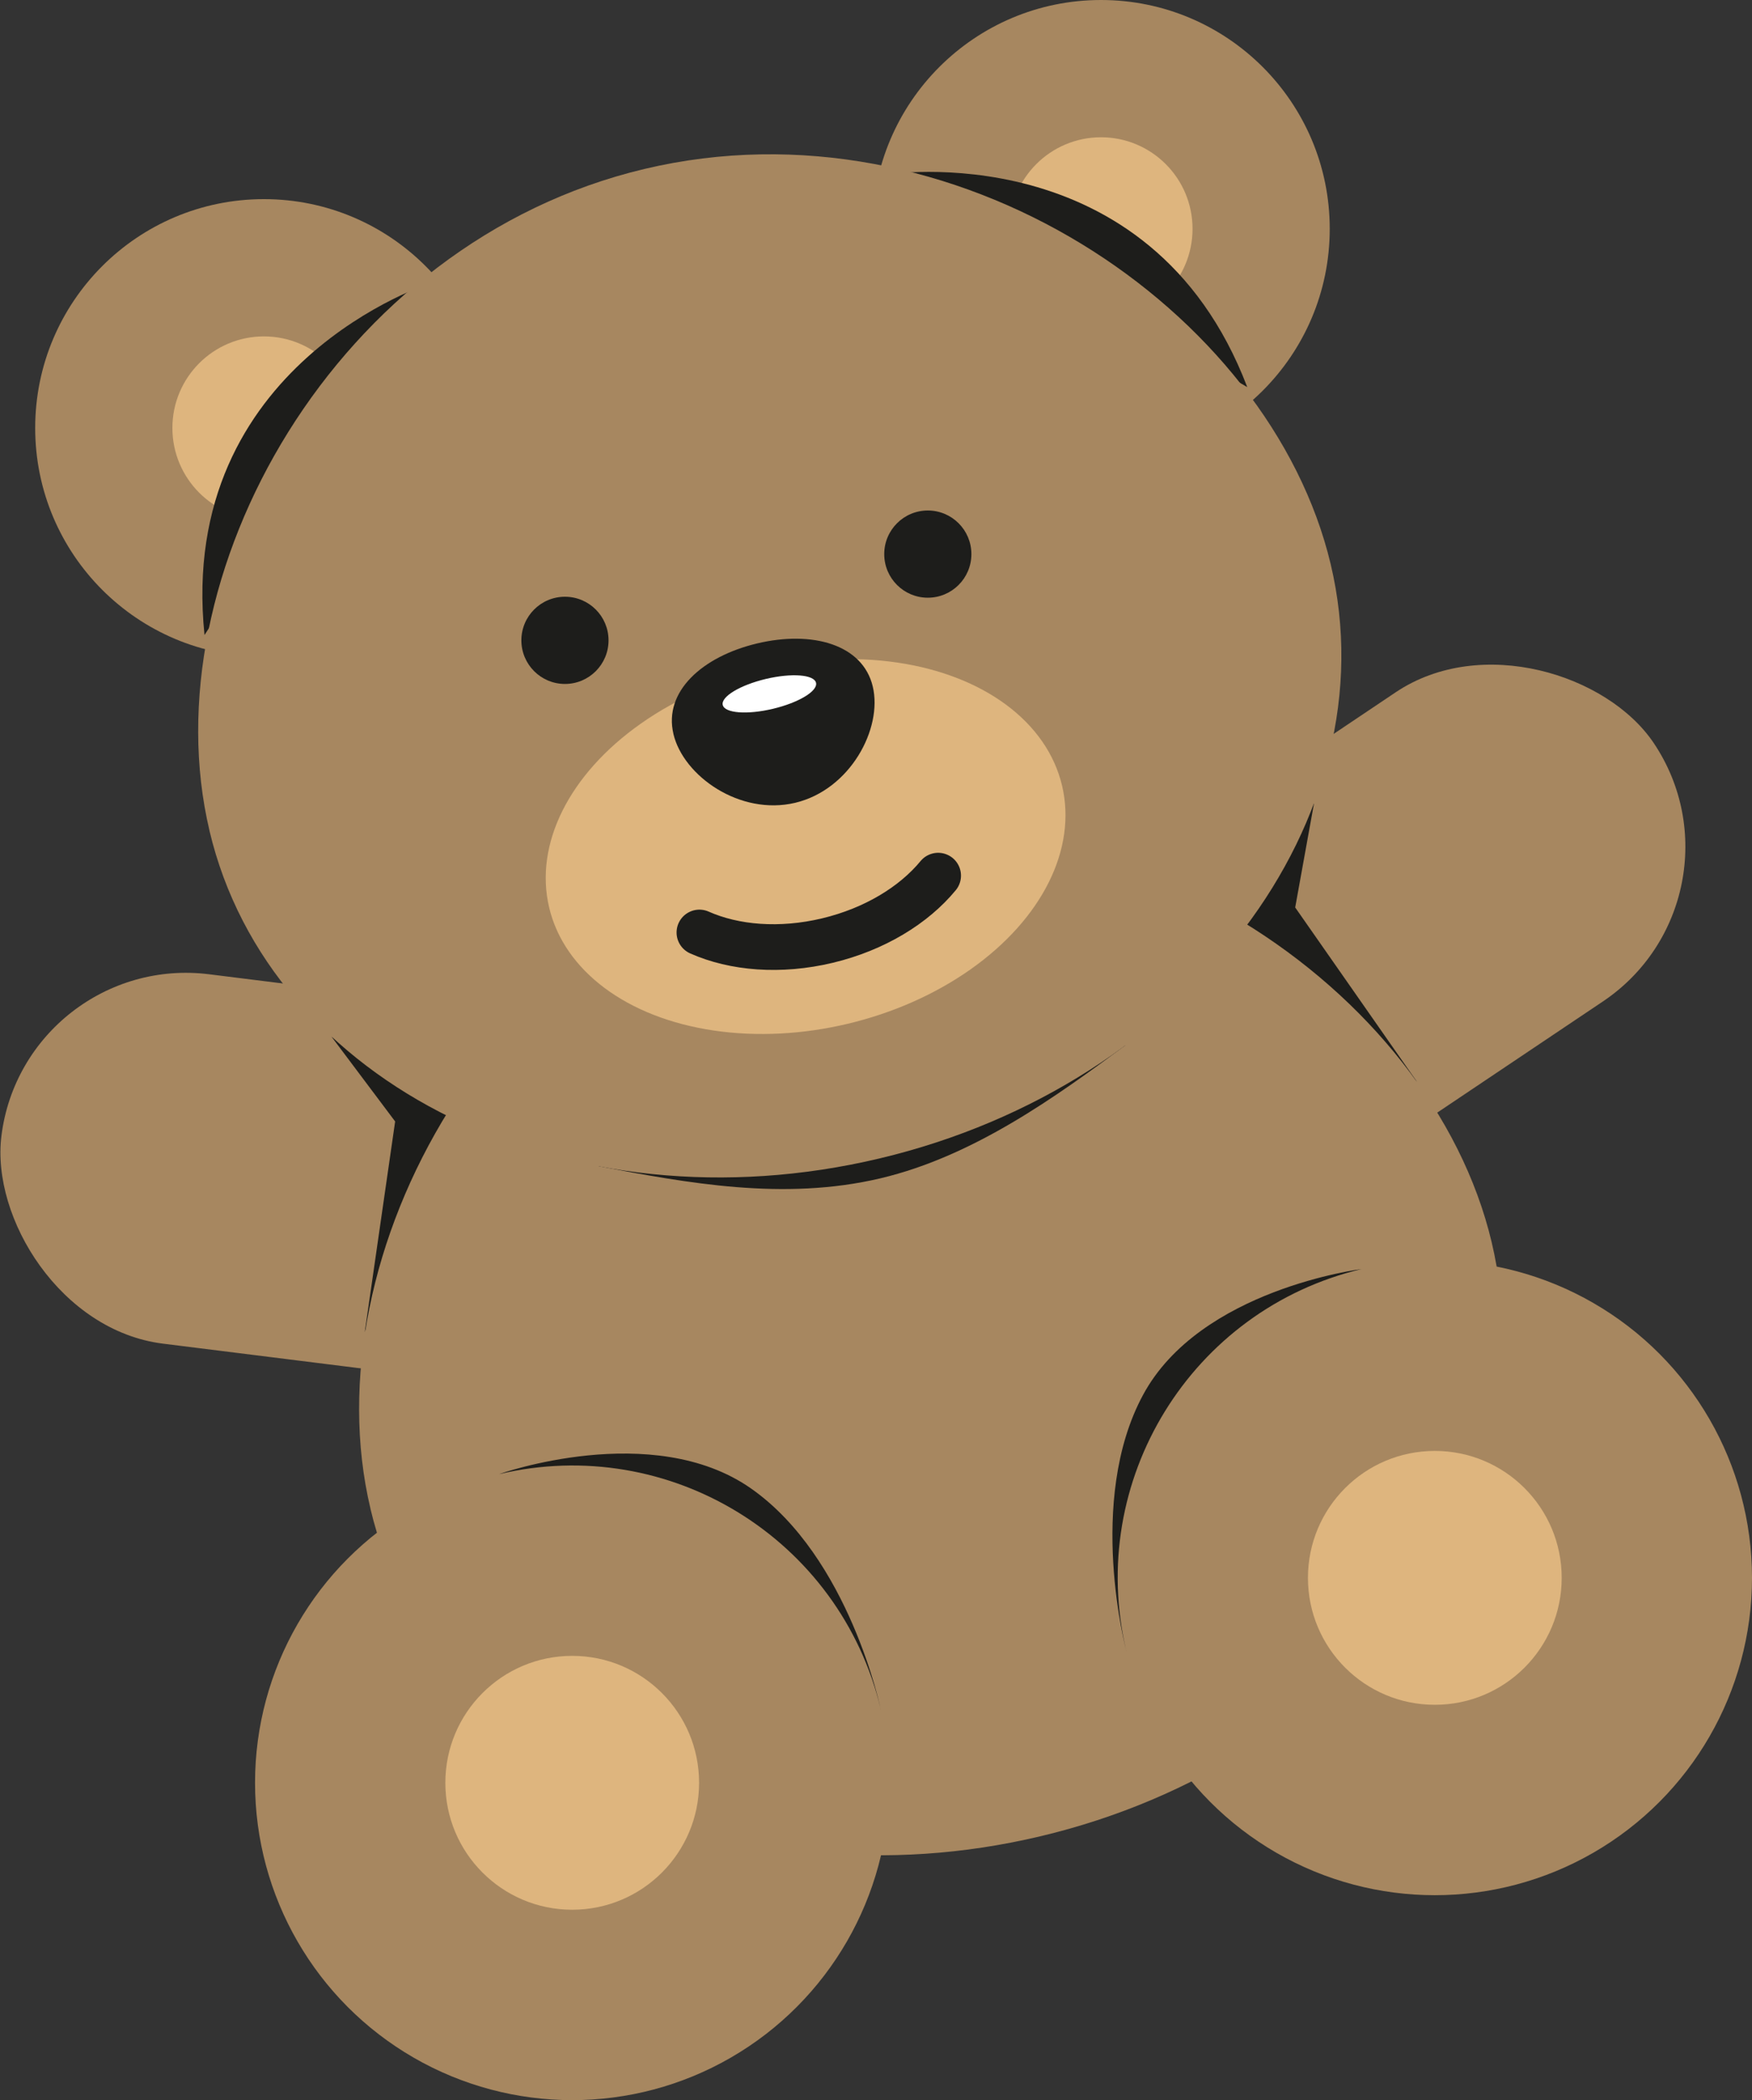 <?xml version="1.0" encoding="UTF-8"?> <svg xmlns="http://www.w3.org/2000/svg" id="Laag_2" viewBox="0 0 108.54 130.05"><rect x="0" y="0" width="108.54" height="130.05" fill="#333333" stroke="none"/><defs><style> .cls-1 { fill: #1d1d1b; } .cls-2 { fill: #deb57e; } .cls-3 { fill: #a78760; } .cls-4 { fill: #fff; } .cls-5 { fill: none; stroke: #1d1d1b; stroke-linecap: round; stroke-linejoin: round; stroke-width: 2.83px; } </style></defs><g id="Lijnen"><g><g><rect class="cls-3" x="66.72" y="45.36" width="39.05" height="23.05" rx="11.53" ry="11.53" transform="translate(-17.07 57.69) rotate(-33.85)"></rect><rect class="cls-3" x="-.06" y="61.23" width="39.05" height="23.05" rx="11.53" ry="11.53" transform="translate(29.76 147.36) rotate(-172.88)"></rect></g><polygon class="cls-1" points="81.41 49.72 77.04 57.57 87.78 66.98 80.24 56.19 81.41 49.72"></polygon><polygon class="cls-1" points="20.53 64.18 27.97 69.23 22.6 82.47 24.48 69.44 20.53 64.18"></polygon><path class="cls-3" d="M22.95,93.41c-3.74-15.76,7.77-36.43,26.95-40.98,19.18-4.56,38.76,8.72,42.51,24.48s-8.77,32.23-27.95,36.79c-19.18,4.56-37.77-4.52-41.51-20.28Z"></path><g><circle class="cls-3" cx="88.89" cy="97.7" r="19.65"></circle><circle class="cls-2" cx="88.89" cy="97.7" r="7.86"></circle></g><g><circle class="cls-3" cx="35.45" cy="110.39" r="19.65"></circle><circle class="cls-2" cx="35.45" cy="110.39" r="7.86"></circle></g><path class="cls-1" d="M69.78,102.24c-2.51-10.56,4.02-21.15,14.57-23.66,0,0-10.01,1.24-13.54,7.8-3.54,6.56-1.03,15.85-1.03,15.85Z"></path><path class="cls-1" d="M54.57,105.85c-2.51-10.56-13.1-17.08-23.66-14.57,0,0,9.5-3.39,15.61.88,6.11,4.27,8.05,13.7,8.05,13.7Z"></path><path class="cls-1" d="M37.08,72.21c5.45,1.03,11.46,2.17,17.47.75,5.78-1.37,10.88-5.06,15.19-8.25l-32.66,7.5Z"></path><g><g><circle class="cls-3" cx="68.21" cy="14.17" r="14.17"></circle><circle class="cls-2" cx="68.21" cy="14.17" r="5.67"></circle><path class="cls-1" d="M77.27,23.97l-22.39-13.16s16.36-2.65,22.39,13.16Z"></path></g><g><circle class="cls-3" cx="16.35" cy="26.5" r="14.17"></circle><circle class="cls-2" cx="16.35" cy="26.5" r="5.67"></circle><path class="cls-1" d="M12.67,39.32l14.08-21.82s-15.81,4.99-14.08,21.82Z"></path></g><path class="cls-3" d="M12.98,51.44c-3.74-15.76,7.77-36.43,26.95-40.98s38.76,8.72,42.51,24.48c3.74,15.76-8.77,32.23-27.95,36.79-19.18,4.56-37.77-4.52-41.51-20.28Z"></path><ellipse class="cls-2" cx="49.91" cy="52.42" rx="16.33" ry="11.28" transform="translate(-10.77 12.96) rotate(-13.37)"></ellipse><path class="cls-1" d="M41.72,45.44c-.62-2.61,1.78-4.79,5.19-5.6,3.41-.81,6.54.06,7.16,2.67s-1.4,6.39-4.81,7.2c-3.41.81-6.92-1.65-7.54-4.26Z"></path><circle class="cls-1" cx="57.48" cy="34.31" r="2.7"></circle><circle class="cls-1" cx="35" cy="39.65" r="2.7"></circle><ellipse class="cls-4" cx="47.66" cy="42.97" rx="2.97" ry=".95" transform="translate(-8.64 12.18) rotate(-13.37)"></ellipse><path class="cls-5" d="M43.33,57.74c2.16.96,5,1.2,7.93.5s5.36-2.2,6.86-4.02"></path></g></g></g></svg> 